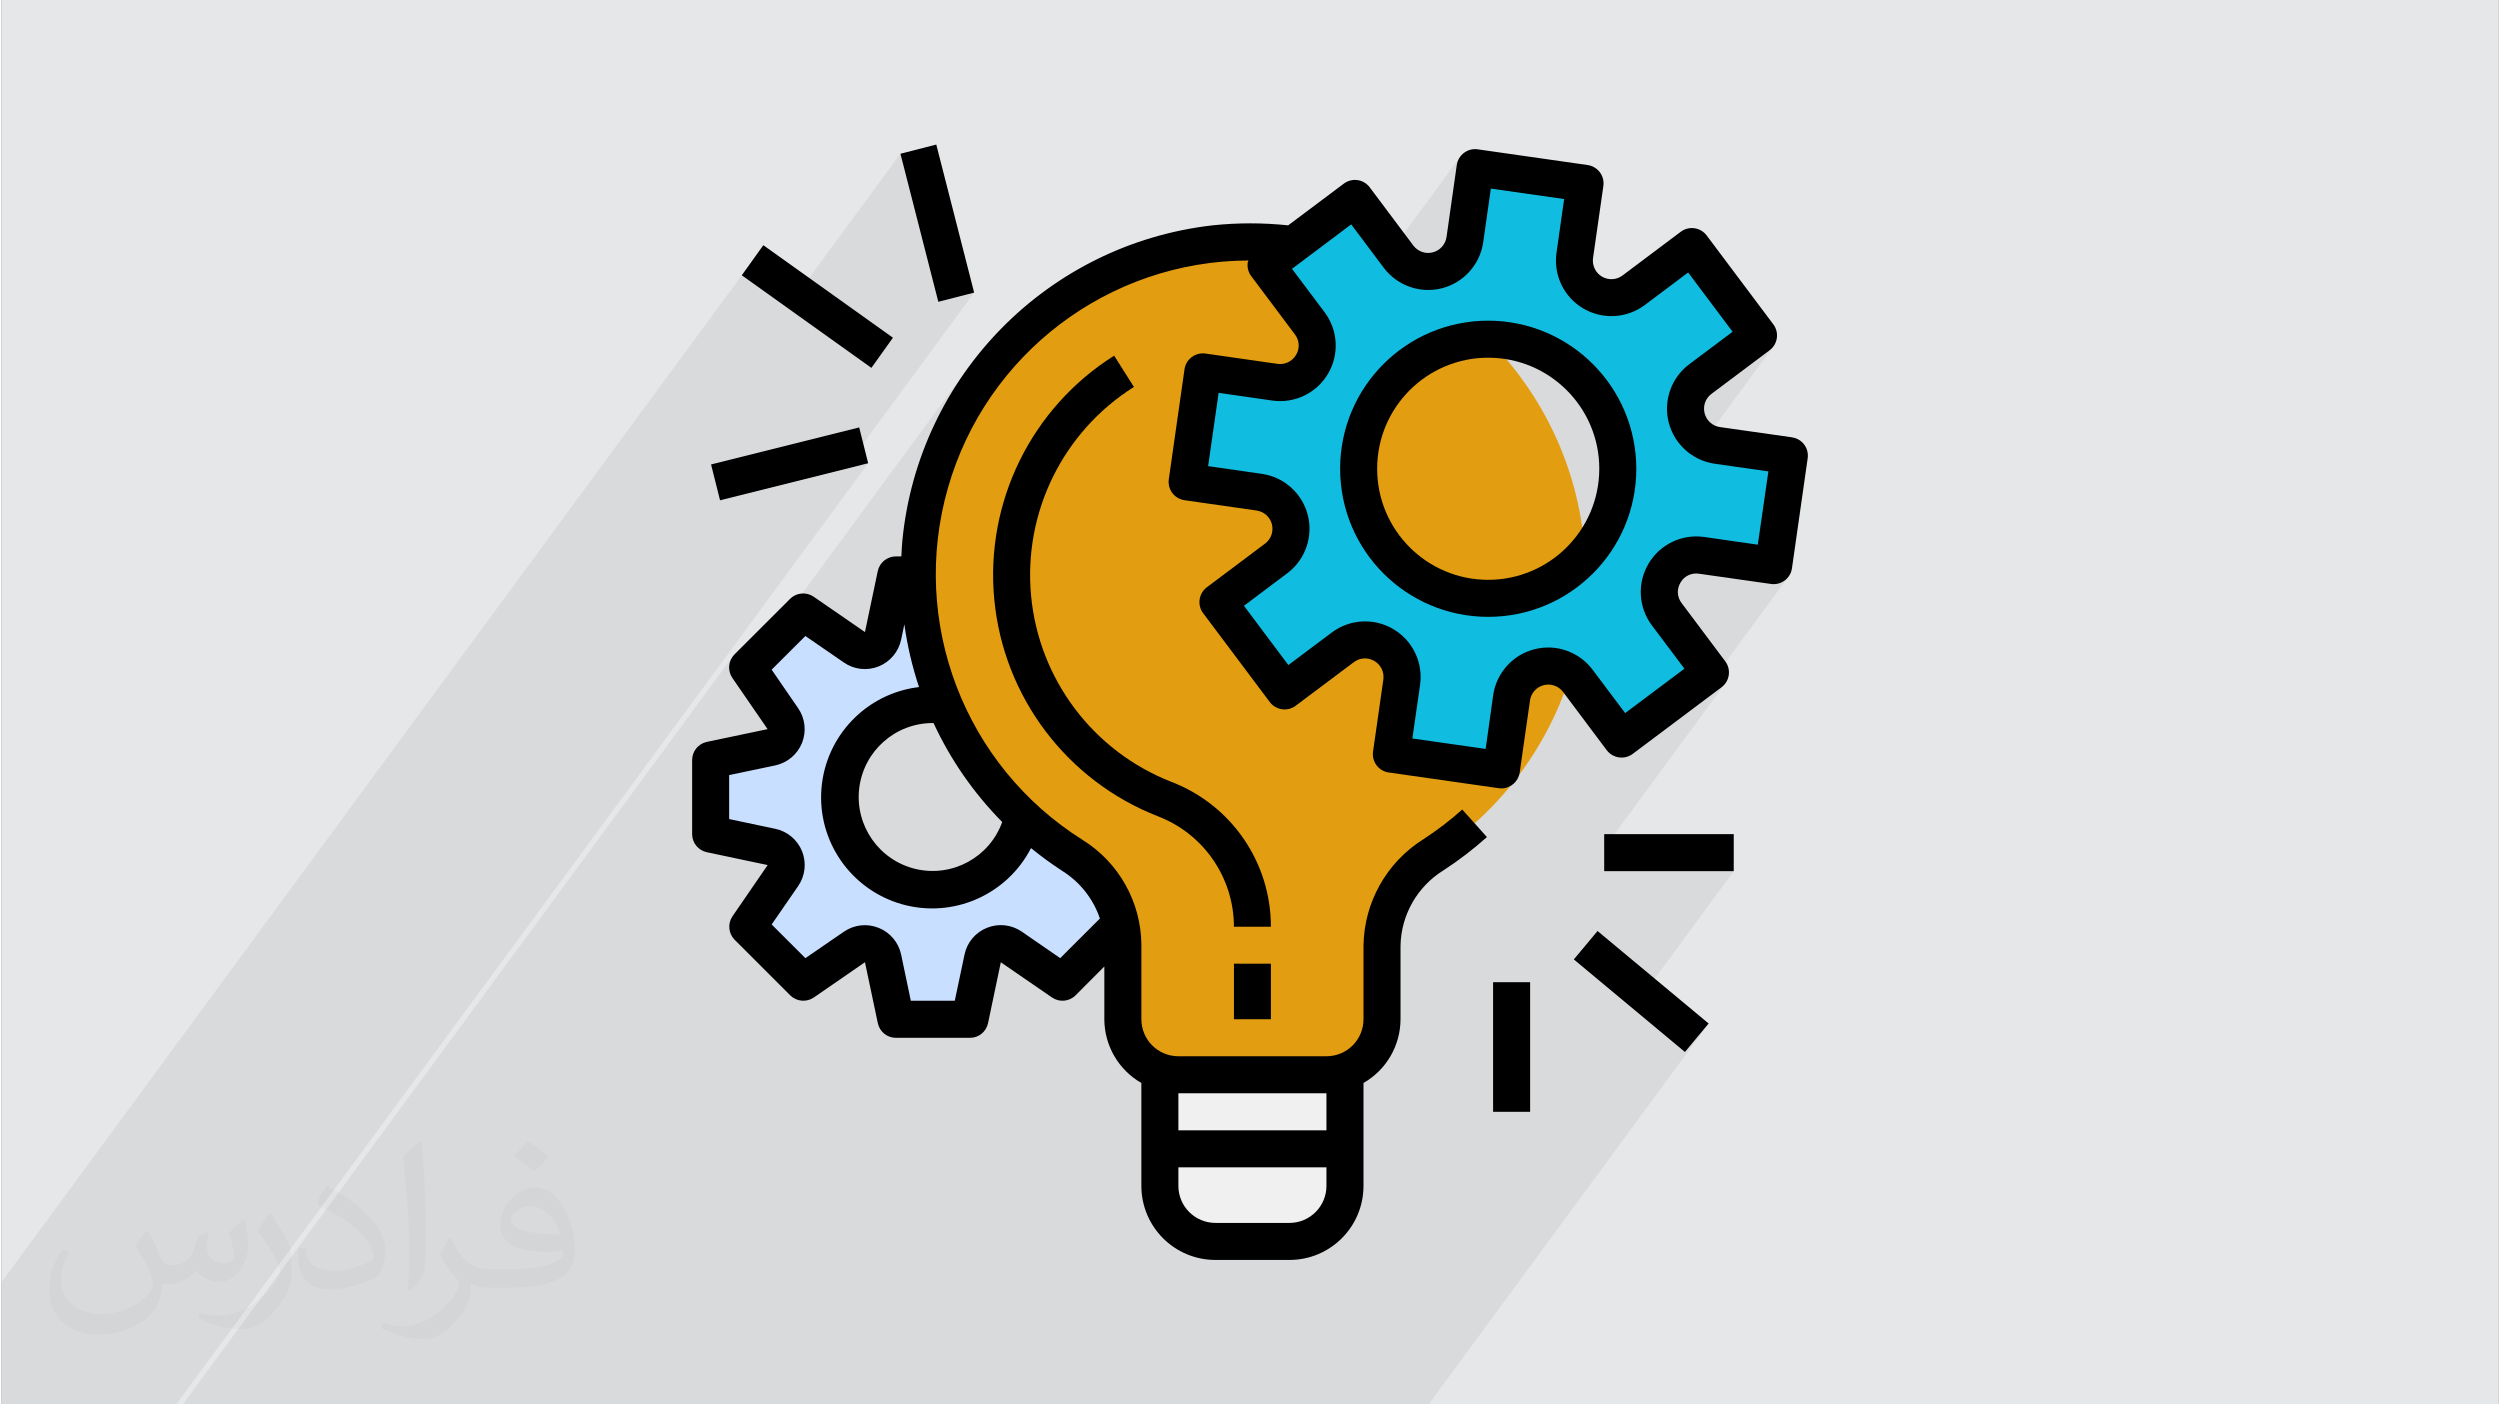 <?xml version="1.0" encoding="UTF-8"?>
<!DOCTYPE svg PUBLIC "-//W3C//DTD SVG 1.0//EN" "http://www.w3.org/TR/2001/REC-SVG-20010904/DTD/svg10.dtd">
<!-- Creator: CorelDRAW 2017 -->
<svg xmlns="http://www.w3.org/2000/svg" xml:space="preserve" width="356px" height="200px" version="1.0" style="shape-rendering:geometricPrecision; text-rendering:geometricPrecision; image-rendering:optimizeQuality; fill-rule:evenodd; clip-rule:evenodd"
viewBox="0 0 35600 20025"
 xmlns:xlink="http://www.w3.org/1999/xlink">
 <rect x="0" y="0" width="35600" height="20025" fill="#808080" stroke="none"/>
 <defs>
  <style type="text/css">
   <![CDATA[
    .fil0 {fill:#E6E7E8}
    .fil5 {fill:#10BDE0;fill-rule:nonzero}
    .fil6 {fill:#C9DFFF;fill-rule:nonzero}
    .fil3 {fill:#E39D10;fill-rule:nonzero}
    .fil7 {fill:black;fill-rule:nonzero}
    .fil4 {fill:#F0F0F0;fill-rule:nonzero}
    .fil1 {fill:#373435;fill-opacity:0.031}
    .fil2 {fill:#373435;fill-opacity:0.078}
   ]]>
  </style>
 </defs>
 <g id="Layer_x0020_1">
  <g id="_3067599100976">
   <path class="fil0" d="M0 0l35600 0 0 20025 -35600 0 0 -20025z"/>
   <path class="fil1" d="M2082 17547c68,104 111,203 155,312 32,64 49,183 199,183 44,0 107,-14 163,-45 63,-33 111,-83 136,-159l60 -202 146 -72 9 10c-19,77 -24,149 -24,206 0,170 146,234 262,234 68,0 129,-34 129,-95 0,-81 -34,-217 -78,-339 68,-68 136,-136 214,-191l12 6c34,144 53,287 53,381 0,93 -41,196 -75,264 -70,132 -194,238 -344,238 -114,0 -241,-58 -328,-163l-5 0c-82,101 -209,193 -412,193l-63 0c-10,135 -39,229 -83,314 -121,237 -480,404 -818,404 -470,0 -706,-272 -706,-633 0,-223 73,-431 185,-578l92 38c-71,134 -117,262 -117,385 0,338 275,499 592,499 294,0 658,-187 724,-404 -25,-237 -115,-348 -250,-565 41,-72 94,-144 160,-221l12 0 0 0 0 0zm5421 -1274c99,62 196,136 291,221 -53,74 -119,142 -202,202 -94,-77 -189,-143 -286,-213 66,-74 131,-146 197,-210zm51 926c-160,0 -291,105 -291,183 0,168 320,219 703,217 -48,-196 -216,-400 -412,-400zm-359 895c208,0 390,-6 528,-41 156,-39 287,-118 287,-171 0,-15 0,-31 -5,-46 -87,8 -187,8 -274,8 -282,0 -498,-64 -583,-222 -21,-44 -36,-93 -36,-149 0,-152 66,-303 182,-406 97,-85 204,-138 313,-138 197,0 354,158 463,408 61,136 102,293 102,491 0,132 -36,243 -119,326 -152,148 -434,204 -866,204l-196 0 0 0 -51 0c-107,0 -185,-19 -245,-66l-10 0c2,25 5,50 5,72 0,97 -32,221 -97,320 -192,287 -400,410 -580,410 -182,0 -405,-70 -607,-161l37 -70c65,27 155,46 279,46 325,0 752,-314 805,-619 -12,-25 -34,-58 -65,-93 -95,-113 -155,-208 -211,-307 48,-95 92,-171 133,-239l17 -2c138,282 265,445 546,445l44 0 0 0 204 0zm-1408 299c24,-130 26,-276 26,-413l0 -202c0,-377 -48,-926 -87,-1282 68,-75 163,-161 238,-219l22 6c51,450 63,972 63,1452 0,126 -5,250 -17,340 -7,114 -73,201 -214,332l-31 -14 0 0 0 0zm-1449 -596c7,177 94,318 398,318 189,0 349,-50 526,-135 32,-14 49,-33 49,-49 0,-111 -85,-258 -228,-392 -139,-126 -323,-237 -495,-311 -59,-25 -78,-52 -78,-77 0,-51 68,-158 124,-235l19 -2c197,103 417,256 580,427 148,157 240,316 240,489 0,128 -39,250 -102,361 -216,109 -446,192 -674,192 -277,0 -466,-130 -466,-436 0,-33 0,-84 12,-150l95 0 0 0 0 0zm-501 -503l172 278c63,103 122,215 122,392l0 227c0,183 -117,379 -306,573 -148,132 -279,188 -400,188 -180,0 -386,-56 -624,-159l27 -70c75,21 162,37 269,37 342,-2 692,-252 852,-557 19,-35 26,-68 26,-90 0,-36 -19,-75 -34,-110 -87,-165 -184,-315 -291,-453 56,-89 112,-174 172,-258l15 2 0 0 0 0z"/>
   <path class="fil2" d="M13867 4172l-1851 2518 340 -85 -9867 13420 -278 0 -415 0 -261 0 -770 0 -504 0 -261 0 0 -403 0 -1342 10554 -14355 648 463 1614 -2196 540 2111 511 -131zm-11063 15853l108 0 2 0 113 0 64 0 31 0 119 0 36 0 78 0 76 0 106 0 191 0 29 0 19 0 12 0 54 0 25 0 72 0 115 0 5 0 28 0 83 0 42 0 9 0 16 0 30 0 123 0 87 0 12 0 9 0 40 0 15 0 140 0 115 0 58 0 2 0 71 0 58 0 211 0 60 0 35 0 38 0 137 0 82 0 21 0 0 0 18 0 16 0 170 0 11 0 127 0 25 0 27 0 15 0 24 0 71 0 49 0 2 0 8 0 59 0 100 0 190 0 255 0 34 0 161 0 12 0 98 0 84 0 85 0 9 0 83 0 3 0 50 0 20 0 26 0 41 0 1 0 53 0 165 0 35 0 9 0 38 0 24 0 2 0 263 0 64 0 1 0 2 0 50 0 50 0 1 0 151 0 3 0 35 0 87 0 6 0 2 0 25 0 84 0 7 0 40 0 77 0 2 0 37 0 68 0 9 0 25 0 14 0 23 0 24 0 10 0 14 0 49 0 49 0 4 0 33 0 5 0 188 0 16 0 12 0 20 0 10 0 18 0 63 0 94 0 73 0 23 0 48 0 107 0 67 0 129 0 65 0 68 0 57 0 69 0 193 0 151 0 29 0 115 0 8 0 94 0 61 0 45 0 106 0 103 0 4 0 33 0 21 0 314 0 186 0 31 0 31 0 33 0 168 0 153 0 288 0 291 0 30 0 171 0 69 0 21 0 25 0 63 0 31 0 26 0 18 0 19 0 5 0 77 0 87 0 28 0 85 0 8 0 28 0 7 0 20 0 18 0 162 0 38 0 55 0 14 0 58 0 62 0 32 0 22 0 47 0 39 0 15 0 97 0 13 0 17 0 5 0 31 0 65 0 5 0 80 0 74 0 40 0 28 0 97 0 39 0 13 0 65 0 66 0 48 0 43 0 3 0 36 0 33 0 24 0 10 0 43 0 23 0 123 0 49 0 89 0 17 0 44 0 23 0 31 0 58 0 14 0 91 0 194 0 43 0 67 0 115 0 11 0 0 0 21 0 73 0 38 0 121 0 156 0 23 0 12 0 156 0 26 0 36 0 36 0 73 0 41 0 8 0 23 0 134 0 13 0 36 0 205 0 122 0 371 0 447 0 528 0 380 0 1199 0 40 0 3994 -5432 -338 406 -744 -620 1440 -1958 -1847 0 0 -329 1712 -2330 -39 37 -458 343 1397 -1900 -38 34 -43 27 -48 17 -51 8 -54 -2 -141 -20 178 -242 -402 -57 177 -241 -765 -110 -118 -8 -117 10 -112 26 -107 42 -100 57 -91 72 -80 84 -1053 1432 -77 -48 -106 -46 -111 -30 -100 -12 3145 -4277 -39 36 -700 524 541 -736 -830 623 -59 52 -50 59 -807 1097 0 -10 1377 -1873 -619 464 -89 78 -76 89 -639 870 -46 -175 -71 -194 -89 -185 -106 -174 -121 -162 -136 -150 -150 -136 -163 -122 -174 -106 -184 -89 -194 -71 -202 -52 -210 -32 -216 -11 -216 11 -209 32 -203 52 -194 71 -120 57 747 -1015 56 -100 42 -109 26 -116 109 -766 -331 451 107 -750 -331 450 69 -487 13 -52 23 -47 -1797 2444 -12 -40 -47 -106 -64 -100 -465 -619 -164 222 -206 -275 -163 222 -48 -64 -15 -21 -12 -23 -10 -24 -8 -24 -5 -26 -3 -25 0 -26 2 -26 2 -4 1 -3 1 -4 1 -4 2 -3 1 -4 1 -3 2 -4 -186 5 -184 12 -183 19 -180 27 -179 34 -176 41 -174 48 -171 55 -168 61 -165 68 -162 74 -158 81 -156 86 -151 93 -147 98 -144 104 -139 110 -135 115 -130 121 -126 126 -120 131 -116 135 -110 141 -898 1221 28 -85 74 -199 83 -196 91 -190 99 -185 106 -179 113 -173 120 -167 -979 1332 9 -32 70 -202 79 -198 87 -194 94 -189 102 -185 110 -180 117 -174 -3080 4188 -5 5 -166 226 -52 -76 -23 -41 -16 -43 -7 -45 0 -45 8 -44 16 -43 22 -39 -7836 10658 220 0z"/>
   <g>
    <path class="fil3" d="M22586 8197c-1,-2278 -1618,-4235 -3855,-4665 -2237,-430 -4464,788 -5309,2904 -845,2116 -69,4533 1849,5762 439,273 709,751 716,1268l0 1066c0,437 354,792 792,792l2111 0c438,0 792,-355 792,-792l0 -1045c7,-529 282,-1018 732,-1299 1355,-874 2173,-2378 2172,-3991z"/>
    <path class="fil4" d="M16515 16908c0,437 354,792 792,792l1056 0c437,0 791,-355 791,-792l0 -1584 -2639 0 0 1584z"/>
    <path class="fil5" d="M24220 5405l830 -623 -950 -1266 -830 622c-171,128 -402,140 -585,32 -184,-109 -284,-318 -254,-529l147 -1026 -1568 -225 -147 1027c-30,211 -184,384 -391,437 -207,53 -426,-24 -554,-195l-622 -830 -1267 951 622 829c128,171 141,402 32,586 -109,184 -317,284 -529,254l-1026 -147 -224 1568 1026 146c212,31 384,185 437,392 53,207 -24,425 -194,553l-830 623 950 1267 830 -622c170,-128 402,-141 585,-32 184,109 284,317 254,529l-148 1026 1568 224 148 -1027c30,-211 185,-384 392,-437 206,-52 425,24 553,195l622 830 1267 -951 -622 -829c-129,-171 -141,-402 -32,-586 108,-184 317,-284 529,-253l1026 146 224 -1567 -1026 -147c-212,-31 -384,-185 -437,-392 -53,-206 24,-425 194,-553zm-3023 3126c-1021,0 -1848,-828 -1848,-1848 0,-1020 827,-1848 1848,-1848 1020,0 1847,828 1847,1848 0,1020 -827,1848 -1847,1848z"/>
    <path class="fil6" d="M15271 12198c-231,-149 -448,-317 -650,-504 -173,663 -824,1083 -1499,967 -675,-116 -1148,-729 -1089,-1411 58,-682 630,-1206 1314,-1205 41,0 79,9 118,12 -250,-588 -379,-1221 -379,-1860l-336 0 -182 868c-19,87 -79,158 -161,191 -82,33 -175,22 -247,-28l-730 -503 -792 792 502 729c50,73 60,166 28,248 -33,82 -105,142 -191,160l-867 183 0 1056 868 182c86,18 158,78 191,160 32,83 22,175 -28,248l-503 730 792 791 730 -501c72,-50 165,-61 248,-28 81,33 142,104 160,191l182 866 1056 0 182 -867c18,-87 78,-158 160,-191 83,-33 176,-23 248,28l730 502 828 -828c-87,-405 -333,-757 -683,-978z"/>
    <path class="fil7" d="M25527 6235l-1027 -146c-106,-15 -192,-93 -218,-196 -27,-104 11,-213 97,-277l830 -622c116,-88 140,-253 52,-370l-950 -1267c-87,-116 -253,-140 -369,-53l-830 623c-85,65 -201,71 -294,17 -92,-55 -142,-159 -127,-266l147 -1026c10,-70 -8,-140 -50,-196 -42,-56 -105,-93 -174,-103l-1567 -224c-144,-21 -278,80 -299,224l-146 1027c-15,105 -93,192 -196,218 -104,27 -213,-12 -277,-97l-622 -830c-88,-117 -253,-140 -369,-53l-794 595c-359,-38 -721,-38 -1079,0 -2350,269 -4193,2143 -4422,4497 -7,75 -10,149 -14,223l-79 0c-125,1 -233,89 -258,212l-182 867 -731 -504c-105,-72 -247,-60 -337,31l-792 791c-90,91 -102,232 -30,337l502 729 -868 182c-122,27 -208,135 -208,259l0 1056c0,125 88,232 210,258l867 183 -501 729c-72,105 -59,246 30,336l792 792c91,90 232,103 337,31l729 -503 183 867c25,123 132,211 258,211l1056 0c125,1 232,-87 258,-209l182 -868 730 502c105,72 246,59 336,-31l410 -411 0 752c1,376 202,722 528,909l0 1467c0,583 472,1056 1056,1056l1056 0c583,0 1055,-473 1055,-1056l0 -1467c326,-187 527,-533 528,-909l0 -1045c7,-439 237,-845 611,-1077 219,-142 426,-301 621,-475l-352 -393c-174,156 -360,298 -556,425 -524,329 -845,902 -852,1520l0 1045c0,292 -236,528 -528,528l-2111 0c-292,0 -528,-236 -528,-528l0 -1066c-6,-607 -322,-1169 -837,-1490 -1686,-1059 -2469,-3105 -1921,-5019 547,-1914 2294,-3236 4285,-3243 -4,10 -8,19 -11,29 -9,69 9,140 51,195l622 830c66,85 72,202 16,293 -54,92 -158,142 -264,127l-1027 -147c-69,-10 -140,8 -196,50 -56,42 -93,105 -103,174l-224 1568c-10,69 8,140 50,196 42,56 105,93 174,103l1027 147c106,15 192,92 219,195 26,104 -12,213 -98,277l-829 622c-117,88 -141,253 -53,370l950 1267c88,116 253,140 370,52l830 -622c85,-64 200,-70 292,-15 92,54 142,158 127,264l-147 1027c-20,144 80,278 224,298l1568 224c13,2 25,3 37,3 132,0 243,-97 262,-227l147 -1026c14,-106 92,-192 195,-219 104,-27 213,12 277,97l622 830c88,116 253,140 370,53l1267 -950c117,-88 140,-253 53,-370l-622 -830c-66,-85 -72,-201 -16,-293 52,-93 158,-143 264,-126l1026 146c145,21 279,-79 299,-224l224 -1568c21,-144 -79,-278 -224,-298l0 -1zm-12239 4074c242,523 574,1001 979,1411 -181,504 -711,792 -1233,670 -521,-123 -868,-617 -806,-1149 63,-532 514,-933 1050,-932l10 0zm5075 7127l-1056 0c-292,0 -528,-237 -528,-528l0 -264 2111 0 0 264c0,291 -236,528 -527,528zm527 -1848l0 528 -2111 0 0 -528 2111 0zm-3230 -2492l-566 565 -548 -378c-145,-100 -331,-121 -495,-55 -164,65 -285,208 -321,381l-139 659 -627 0 -138 -658c-36,-172 -157,-316 -321,-381 -164,-66 -350,-45 -495,55l-549 377 -481 -480 378 -548c100,-145 121,-331 56,-495 -66,-164 -209,-285 -382,-321l-658 -139 0 -627 658 -138c172,-37 315,-157 381,-321 65,-163 45,-349 -55,-494l-378 -550 481 -480 549 378c145,101 331,121 495,56 164,-66 285,-209 321,-382l46 -219c42,304 112,603 209,895 -749,89 -1331,695 -1391,1447 -60,752 420,1442 1146,1649 726,206 1496,-129 1842,-800 144,118 294,227 451,329 249,157 437,396 531,675zm9380 -5330l-765 -110c-317,-45 -630,105 -793,381 -163,275 -145,622 47,878l465 619 -845 633 -464 -618c-192,-256 -520,-372 -830,-292 -310,79 -542,338 -588,655l-107 766 -1045 -149 110 -765c45,-317 -105,-631 -381,-794 -275,-163 -622,-144 -878,48l-619 464 -633 -845 618 -464c256,-192 371,-520 292,-830 -80,-310 -338,-542 -655,-587l-766 -110 150 -1045 765 110c317,45 631,-105 794,-381 163,-275 144,-622 -48,-878l-465 -619 844 -634 464 619c193,256 520,371 830,292 310,-80 542,-338 588,-655l109 -766 1045 149 -109 766c-45,317 105,630 380,793 276,163 622,144 879,-48l618 -464 634 845 -619 464c-256,192 -371,520 -292,830 80,310 338,542 655,588l766 109 -151 1045z"/>
    <path class="fil7" d="M21196 4572c-1166,0 -2111,945 -2111,2111 0,1167 945,2112 2111,2112 1167,0 2112,-945 2112,-2112 -1,-1165 -946,-2110 -2112,-2111zm0 3695c-874,0 -1583,-709 -1583,-1584 0,-874 709,-1583 1583,-1583 875,0 1584,709 1584,1583 -1,875 -709,1583 -1584,1584z"/>
    <path class="fil7" d="M17571 14532l527 0 0 -792 -527 0 0 792z"/>
    <path class="fil7" d="M16680 11148c-1114,-435 -1888,-1460 -2001,-2651 -113,-1190 454,-2343 1466,-2980l-282 -446c-1180,743 -1841,2088 -1709,3476 132,1389 1035,2585 2334,3092 652,250 1082,876 1083,1574l527 0c1,-916 -563,-1737 -1418,-2065z"/>
    <path class="fil7" d="M22850 12421l1847 0 0 -528 -1847 0 0 528z"/>
    <path class="fil7" d="M22417 13679l338 -405 1584 1319 -338 406 -1584 -1320z"/>
    <path class="fil7" d="M21266 15852l528 0 0 -1848 -528 0 0 1848z"/>
    <path class="fil7" d="M10116 6622l2112 -528 128 511 -2112 528 -128 -511z"/>
    <path class="fil7" d="M10554 3925l307 -429 1848 1319 -307 430 -1848 -1320z"/>
    <path class="fil7" d="M12816 2192l511 -131 540 2111 -511 131 -540 -2111z"/>
   </g>
  </g>
 </g>
</svg>
